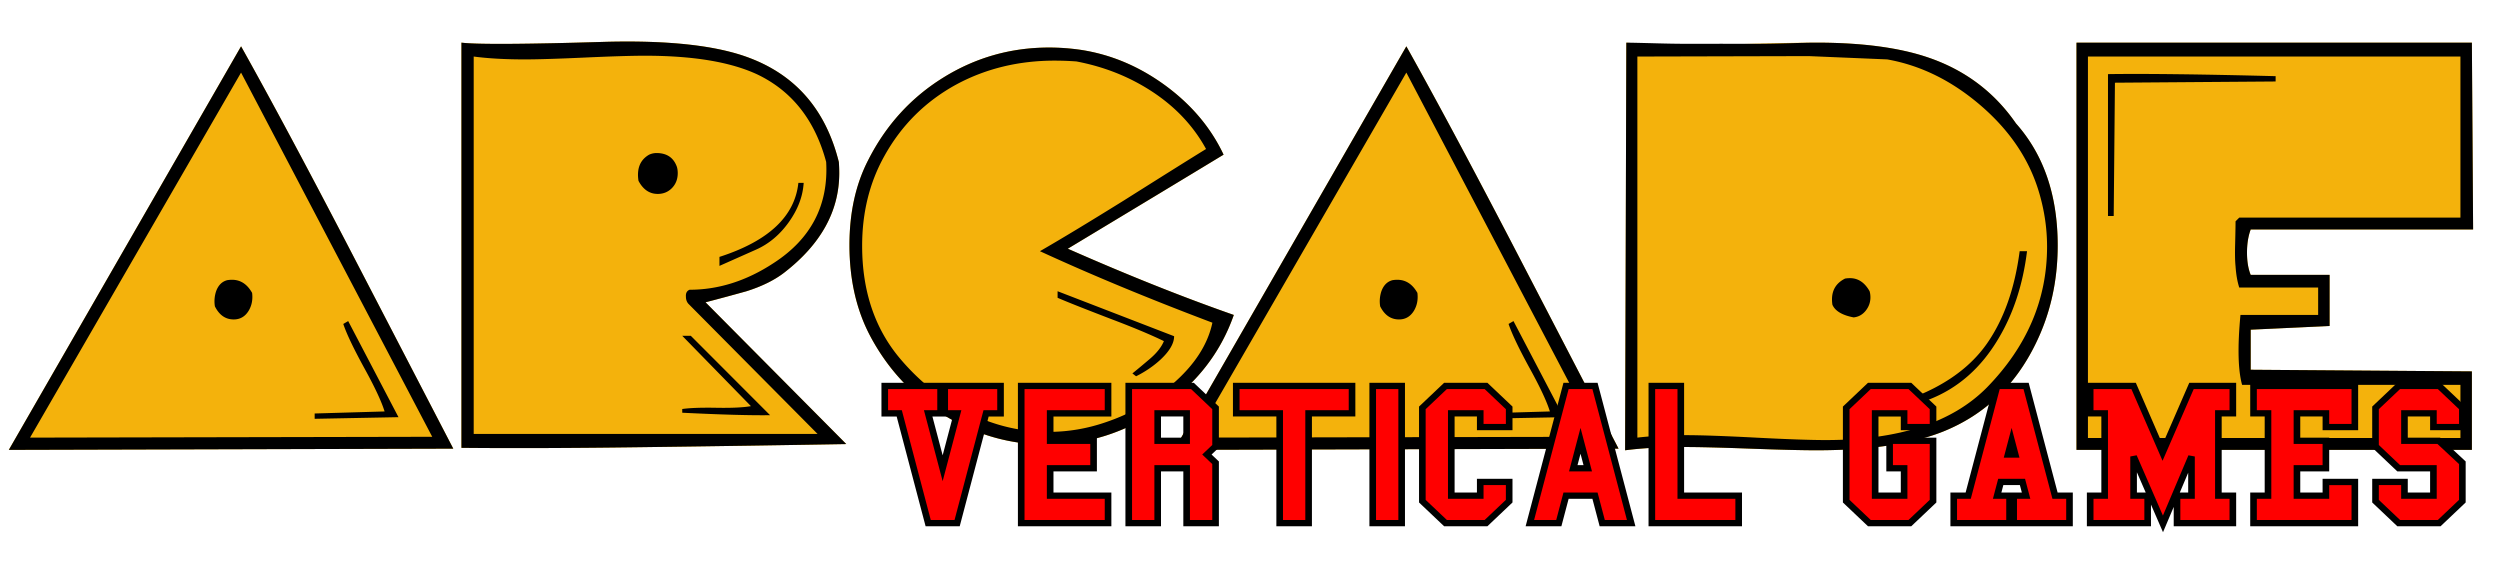 <svg xmlns="http://www.w3.org/2000/svg" width="566.929" height="129.21" xml:space="preserve">
    <path d="M2.794 113.106 55.462 21.59c6.676 11.93 14.773 27.044 24.295 45.341l23.829 45.896zm55.17-35.605c.186 1.484-.062 2.813-.742 3.986-.804 1.362-1.947 2.04-3.431 2.04-1.854 0-3.277-.987-4.265-2.967a7.182 7.182 0 0 1 .278-3.431c.494-1.359 1.328-2.193 2.503-2.504a6.852 6.852 0 0 1 1.113-.093c1.916.002 3.431.992 4.544 2.969zM192.707 111.79c-14.467.252-28.935.473-43.403.663-17.313.25-31.935.313-43.867.189V20.755c3.461.434 14.372.371 32.731-.185 14.464-.371 25.374.866 32.73 3.709 10.508 4.019 17.214 11.869 20.121 23.552.06.804.093 1.639.093 2.505 0 8.593-4.142 16.104-12.426 22.533-2.227 1.731-5.101 3.153-8.625 4.265a501.97 501.97 0 0 1-9.273 2.504zm-38.406-62.847c.123.433.186.897.186 1.391 0 1.36-.434 2.488-1.298 3.384-.866.896-1.947 1.344-3.245 1.344-1.855 0-3.308-.987-4.358-2.966-.433-2.782.371-4.759 2.411-5.934a4.088 4.088 0 0 1 1.669-.371c2.347 0 3.893 1.051 4.635 3.152zm21.124 56.298c-4.508.061-11.148-.126-19.919-.561v-.842c1.73-.249 4.326-.344 7.789-.279 3.461.061 6.057-.064 7.788-.373l-15.577-15.949 1.945.003zm7.619-52.681c-.185 3.029-1.298 5.98-3.337 8.854-2.041 2.875-4.513 4.96-7.418 6.259l-8.344 3.709v-2.041c11.126-3.584 17.091-9.18 17.895-16.782h1.204zM280.586 82.507c-3.029 8.655-8.576 15.732-16.643 21.234-8.066 5.5-16.675 8.22-25.823 8.158-8.284 0-16.01-2.21-23.181-6.629-7.171-4.42-12.765-10.4-16.783-17.941-3.152-5.935-4.729-12.825-4.729-20.677 0-7.356 1.421-13.783 4.266-19.286 4.017-7.913 9.689-14.141 17.014-18.684 7.326-4.544 15.314-6.815 23.969-6.815 2.472 0 4.945.186 7.418.556 6.675 1.052 12.918 3.679 18.729 7.88 6.058 4.39 10.538 9.676 13.444 15.856-7.85 4.761-19.626 11.868-35.326 21.326 13.6 5.999 26.149 11.006 37.645 15.022zM267.05 87.33c0 1.608-1.02 3.37-3.06 5.285-1.608 1.483-3.462 2.75-5.563 3.802l-.835-.649a185.33 185.33 0 0 0 3.895-3.245c1.607-1.359 2.688-2.72 3.245-4.08-2.906-1.421-6.894-3.09-11.961-5.007-6.119-2.348-10.168-3.955-12.146-4.82V77.13ZM267.049 113.106l52.667-91.516c6.676 11.93 14.773 27.044 24.295 45.341l23.829 45.896zm55.17-35.605c.185 1.484-.063 2.813-.742 3.986-.805 1.362-1.947 2.04-3.432 2.04-1.854 0-3.276-.987-4.266-2.967a7.158 7.158 0 0 1 .278-3.431c.494-1.359 1.329-2.193 2.504-2.504a6.849 6.849 0 0 1 1.112-.093c1.917.002 3.433.992 4.546 2.969zm33.195 28.188-19.01.371v-1.206l15.857-.463c-.682-2.226-2.195-5.472-4.545-9.736-2.473-4.512-4.079-7.882-4.821-10.106l1.112-.649zM462.414 89.046c-4.636 9.501-11.623 16.133-20.955 19.896-7.109 2.837-16.69 4.256-28.745 4.256-3.276 0-8.283-.125-15.02-.371-6.738-.247-11.746-.371-15.022-.371-5.067 0-9.518.247-13.351.742l.278-92.443c3.709.371 7.941.557 12.701.557 3.276 0 8.314-.093 15.115-.278 6.799-.186 11.869-.278 15.205-.278 10.323 0 18.762 1.111 25.313 3.331 8.406 2.838 15.083 7.834 20.028 14.992 6.306 7.094 9.457 16.317 9.457 27.667.001 8.082-1.667 15.516-5.004 22.3zM424.768 77.13c.124.434.186.896.186 1.392 0 1.112-.356 2.117-1.066 3.013-.711.896-1.622 1.407-2.735 1.529-2.597-.492-4.204-1.451-4.821-2.873a8.385 8.385 0 0 1-.093-1.205c0-2.164.988-3.74 2.967-4.73a6.85 6.85 0 0 1 1.113-.092c1.853 0 3.337.989 4.449 2.966zm35.699-9.087c-.928 7.543-3.093 14.157-6.491 19.842-3.957 6.677-9.212 11.282-15.764 13.816-3.648 1.421-6.338 2.379-8.065 2.874-3.029.866-5.874 1.328-8.531 1.392l-.464-1.113c14.525-2.535 24.603-7.82 30.228-15.855 3.832-5.501 6.306-12.485 7.418-20.955h1.669zM561.625 63.129h-50.44c-.557 1.498-.835 3.246-.835 5.241 0 1.997.278 3.68.835 5.053h17.895v11.589l-17.895.835v9.087l50.162.371v17.802h-89.662V20.755h89.662zM516.84 29.563l-36.439.278-.278 30.228h-1.297V27.895c8.529-.122 21.2.033 38.015.464v1.204z" style="fill:#f4b20c" transform="translate(-.794 -11.086)"/>
    <path d="m2 102.02 52.668-91.516c6.676 11.93 14.773 27.044 24.295 45.34l23.829 45.897zm96.018-2.968-43.354-82.59L6.812 99.239ZM57.17 66.415c.186 1.484-.062 2.813-.742 3.986-.804 1.362-1.947 2.04-3.431 2.04-1.854 0-3.277-.987-4.265-2.967a7.182 7.182 0 0 1 .278-3.431c.494-1.36 1.328-2.193 2.503-2.504a6.852 6.852 0 0 1 1.113-.093c1.916.002 3.431.992 4.544 2.969zm33.195 28.188-19.009.37v-1.205l15.855-.463c-.681-2.226-2.195-5.472-4.543-9.736-2.473-4.512-4.08-7.882-4.822-10.106l1.113-.65ZM191.913 100.704c-14.467.252-28.935.473-43.403.663-17.313.25-31.935.313-43.867.189V9.669c3.461.434 14.372.37 32.731-.185 14.464-.371 25.374.866 32.73 3.709 10.508 4.019 17.214 11.869 20.121 23.552.06.804.093 1.639.093 2.505 0 8.593-4.142 16.104-12.426 22.533-2.227 1.73-5.101 3.153-8.625 4.265a501.97 501.97 0 0 1-9.273 2.504zm-4.562-63.988c-2.536-9.446-7.728-16.053-15.578-19.82-6.059-2.838-14.557-4.26-25.499-4.26-3.029 0-7.603.139-13.723.418-6.12.279-10.632.418-13.538.418-4.45 0-8.314-.216-11.59-.65v85.582h77.979l-29.326-29.55c-.354-.432-.529-.957-.529-1.575-.062-.803.217-1.327.835-1.573 6.551 0 12.888-2.007 19.008-6.022 8.529-5.493 12.517-13.151 11.961-22.968zm-33.844 1.14c.123.434.186.898.186 1.392 0 1.36-.434 2.488-1.298 3.384-.866.896-1.947 1.344-3.245 1.344-1.855 0-3.308-.987-4.358-2.966-.433-2.782.371-4.76 2.411-5.934a4.088 4.088 0 0 1 1.669-.371c2.347 0 3.893 1.05 4.635 3.152zm21.124 56.299c-4.508.06-11.148-.126-19.919-.561v-.842c1.73-.25 4.326-.344 7.789-.28 3.461.062 6.057-.063 7.788-.372l-15.577-15.95 1.945.004zm7.619-52.681c-.185 3.029-1.298 5.98-3.337 8.854-2.041 2.875-4.513 4.96-7.418 6.259l-8.344 3.709v-2.041c11.126-3.584 17.091-9.18 17.895-16.782h1.204zM279.792 71.42c-3.029 8.656-8.576 15.733-16.643 21.235-8.066 5.5-16.675 8.22-25.823 8.158-8.284 0-16.01-2.21-23.181-6.63-7.171-4.42-12.765-10.4-16.783-17.94-3.152-5.935-4.729-12.825-4.729-20.677 0-7.356 1.421-13.783 4.266-19.286 4.017-7.913 9.689-14.141 17.014-18.684 7.326-4.544 15.314-6.815 23.969-6.815 2.472 0 4.945.186 7.418.556 6.675 1.052 12.918 3.679 18.729 7.88 6.058 4.39 10.538 9.676 13.444 15.856-7.85 4.76-19.626 11.868-35.326 21.326 13.6 5.999 26.149 11.006 37.645 15.022zm-4.855 1.757c-14.334-5.404-27.371-10.81-39.108-16.213 4.824-2.78 11.164-6.61 19.021-11.493 9.401-5.931 15.618-9.824 18.649-11.68-2.906-5.318-7.11-9.741-12.612-13.268-5.008-3.217-10.604-5.413-16.785-6.59a67.449 67.449 0 0 0-4.915-.185c-8.161 0-15.58 1.793-22.256 5.377-7.048 3.834-12.521 9.273-16.415 16.32-3.337 5.997-5.006 12.765-5.006 20.306 0 10.262 2.873 18.792 8.618 25.59 4.388 5.194 9.5 9.257 15.339 12.194 5.838 2.936 11.94 4.404 18.306 4.404 4.448 0 8.804-.74 13.067-2.22 5.623-1.907 10.628-4.772 15.015-8.592 5.004-4.31 8.029-8.961 9.082-13.95zm-8.681 3.067c0 1.608-1.02 3.37-3.06 5.285-1.608 1.483-3.462 2.75-5.563 3.802l-.835-.65a185.33 185.33 0 0 0 3.895-3.244c1.607-1.36 2.688-2.72 3.245-4.08-2.906-1.421-6.894-3.09-11.961-5.007-6.119-2.348-10.168-3.955-12.146-4.82v-1.486ZM266.255 102.02l52.667-91.516c6.676 11.93 14.773 27.044 24.295 45.34l23.829 45.897zm96.018-2.968-43.355-82.59-47.852 82.776zm-40.848-32.637c.185 1.484-.063 2.813-.742 3.986-.805 1.362-1.947 2.04-3.432 2.04-1.854 0-3.276-.987-4.266-2.967a7.158 7.158 0 0 1 .278-3.431c.494-1.36 1.329-2.193 2.504-2.504a6.849 6.849 0 0 1 1.112-.093c1.917.002 3.433.992 4.546 2.969zm33.195 28.188-19.01.37v-1.205l15.857-.463c-.682-2.226-2.195-5.472-4.545-9.736-2.473-4.512-4.079-7.882-4.821-10.106l1.112-.65zM461.62 77.96c-4.636 9.5-11.623 16.133-20.955 19.896-7.109 2.837-16.69 4.256-28.745 4.256-3.276 0-8.283-.125-15.02-.371-6.738-.247-11.746-.371-15.022-.371-5.067 0-9.518.247-13.351.742l.278-92.443c5.184.078 8.987.264 13.748.264 3.275 0 7.342-.016 14.429 0 6.801.014 11.509-.264 14.845-.264 10.323 0 18.762 1.11 25.313 3.33 8.406 2.839 15.083 7.835 20.028 14.993 6.306 7.094 9.457 16.317 9.457 27.667 0 8.083-1.668 15.517-5.005 22.3zm.835-34.141c-2.165-7.463-6.538-14.048-13.12-19.753-6.584-5.705-13.709-9.238-21.373-10.595l-17.76-.747-38.894.098v86.415c3.214-.37 6.862-.556 10.94-.556 3.462 0 8.747.186 15.856.556 7.107.37 12.425.557 15.948.557 16.504 0 28.682-3.978 36.532-11.935 9.088-9.313 13.631-19.954 13.631-31.921.001-4.07-.588-8.11-1.76-12.12zm-38.481 22.225c.124.434.186.896.186 1.392 0 1.112-.356 2.117-1.066 3.013-.711.896-1.622 1.407-2.735 1.529-2.597-.492-4.204-1.451-4.821-2.873a8.385 8.385 0 0 1-.093-1.205c0-2.164.988-3.74 2.967-4.73a6.85 6.85 0 0 1 1.113-.092c1.853 0 3.337.989 4.449 2.966zm35.699-9.087c-.928 7.543-3.093 14.157-6.491 19.842-3.957 6.677-9.212 11.282-15.764 13.816-3.648 1.42-6.338 2.379-8.065 2.874-3.029.866-5.874 1.328-8.531 1.392l-.464-1.113c14.525-2.535 24.603-7.82 30.228-15.855 3.832-5.501 6.306-12.485 7.418-20.955h1.669zM560.831 52.043h-50.44c-.557 1.498-.835 3.246-.835 5.24 0 1.998.278 3.68.835 5.054h17.895v11.589l-17.895.835v9.087l50.162.37v17.803h-89.662V9.669h89.662zm-2.874 47.288V87.279h-49.514c-.927-3.34-1.053-8.624-.37-15.857h17.616V65.21h-17.891c-.435-1.36-.714-2.967-.839-4.822-.126-1.174-.154-2.875-.093-5.1.061-2.472.093-4.172.093-5.1l.835-.835h50.162V12.823h-84.471V99.33zm-41.911-80.854-36.439.278-.278 30.228h-1.297V16.809c8.529-.122 21.2.033 38.015.464v1.204z"/>
    <g aria-label="Vertical GAMES" style="font-style:normal;font-weight:400;font-size:31.89px;line-height:1.25;font-family:sans-serif;letter-spacing:0;word-spacing:0;fill:#000;fill-opacity:1;stroke:#000;stroke-width:1.594;stroke-miterlimit:4;stroke-dasharray:none;stroke-opacity:1">
        <path d="M221.07 189.965h13.454v6.976h-2.99l3.489 13.952 3.488-13.952h-2.99v-6.976h13.453v6.976h-3.487l-6.976 27.904h-6.976l-6.976-27.904h-3.488zM253.957 224.845v-34.88h20.928v6.976h-13.952v6.976h10.464v6.976h-10.464v6.976h13.952v6.976zM279.868 224.845v-34.88h15.347l5.58 5.581v9.766l-2.092 2.093 2.092 2.093v15.347h-6.975v-13.952h-6.976v13.952zm6.976-20.928h6.976v-6.976h-6.976zM316.242 224.845V196.94h-10.464v-6.976h27.904v6.976h-10.464v27.904zM338.665 224.845v-34.88h6.976v34.88zM356.204 224.845l-5.58-5.58v-23.719l5.58-5.58h9.766l5.581 5.58v4.883h-6.976v-3.488H357.6v20.928h6.976v-3.488h6.976v4.883l-5.58 5.58zM376.534 224.845l8.72-34.88h6.976l8.72 34.88h-6.976l-1.744-6.976h-6.976l-1.744 6.976zm12.208-20.928-1.744 6.976h3.488zM405.932 224.845v-34.88h6.976v27.904h13.952v6.976zM458.351 224.845l-5.58-5.58v-23.719l5.58-5.58h9.766l5.581 5.58v4.883h-6.976v-3.488h-6.976v20.928h6.976v-6.976h-3.488v-6.976h10.464v15.347l-5.58 5.58zM478.681 224.845v-6.976h3.488l6.976-27.904h6.976l6.976 27.904h3.488v6.976H493.13v-6.976h2.99l-.872-3.488h-5.232l-.872 3.488h2.99v6.976zm13.952-20.928-.872 3.488h1.744zM511.567 224.845v-6.976h3.488v-20.928h-3.488v-6.976h10.464l6.976 16.942 6.976-16.942h9.966v6.976h-3.488v20.928h3.488v6.976h-13.454v-6.976h3.488v-9.966l-6.876 17.141-7.076-17.14v9.965h3.389v6.976zM550.931 224.845v-6.976h3.488v-20.928h-3.488v-6.976h24.416v10.464h-6.976v-3.488h-6.976v6.976h6.976v6.976h-6.976v6.976h6.976v-3.488h6.976v10.464zM580.33 214.381h6.976v3.488h6.976v-6.976h-8.371l-5.581-5.58v-9.767l5.58-5.58h9.767l5.58 5.58v4.883h-6.975v-3.488h-6.976v6.976h8.271l5.68 5.58v9.767l-5.58 5.58h-9.766l-5.581-5.58z" style="font-style:normal;font-variant:normal;font-weight:700;font-stretch:normal;font-size:51.024px;font-family:College;-inkscape-font-specification:'College Bold';fill:red;stroke:#000;stroke-width:1.594;stroke-miterlimit:4;stroke-dasharray:none;stroke-opacity:1" transform="matrix(.941 0 0 .892 -7.39 -81.933)"/>
    </g>
</svg>
